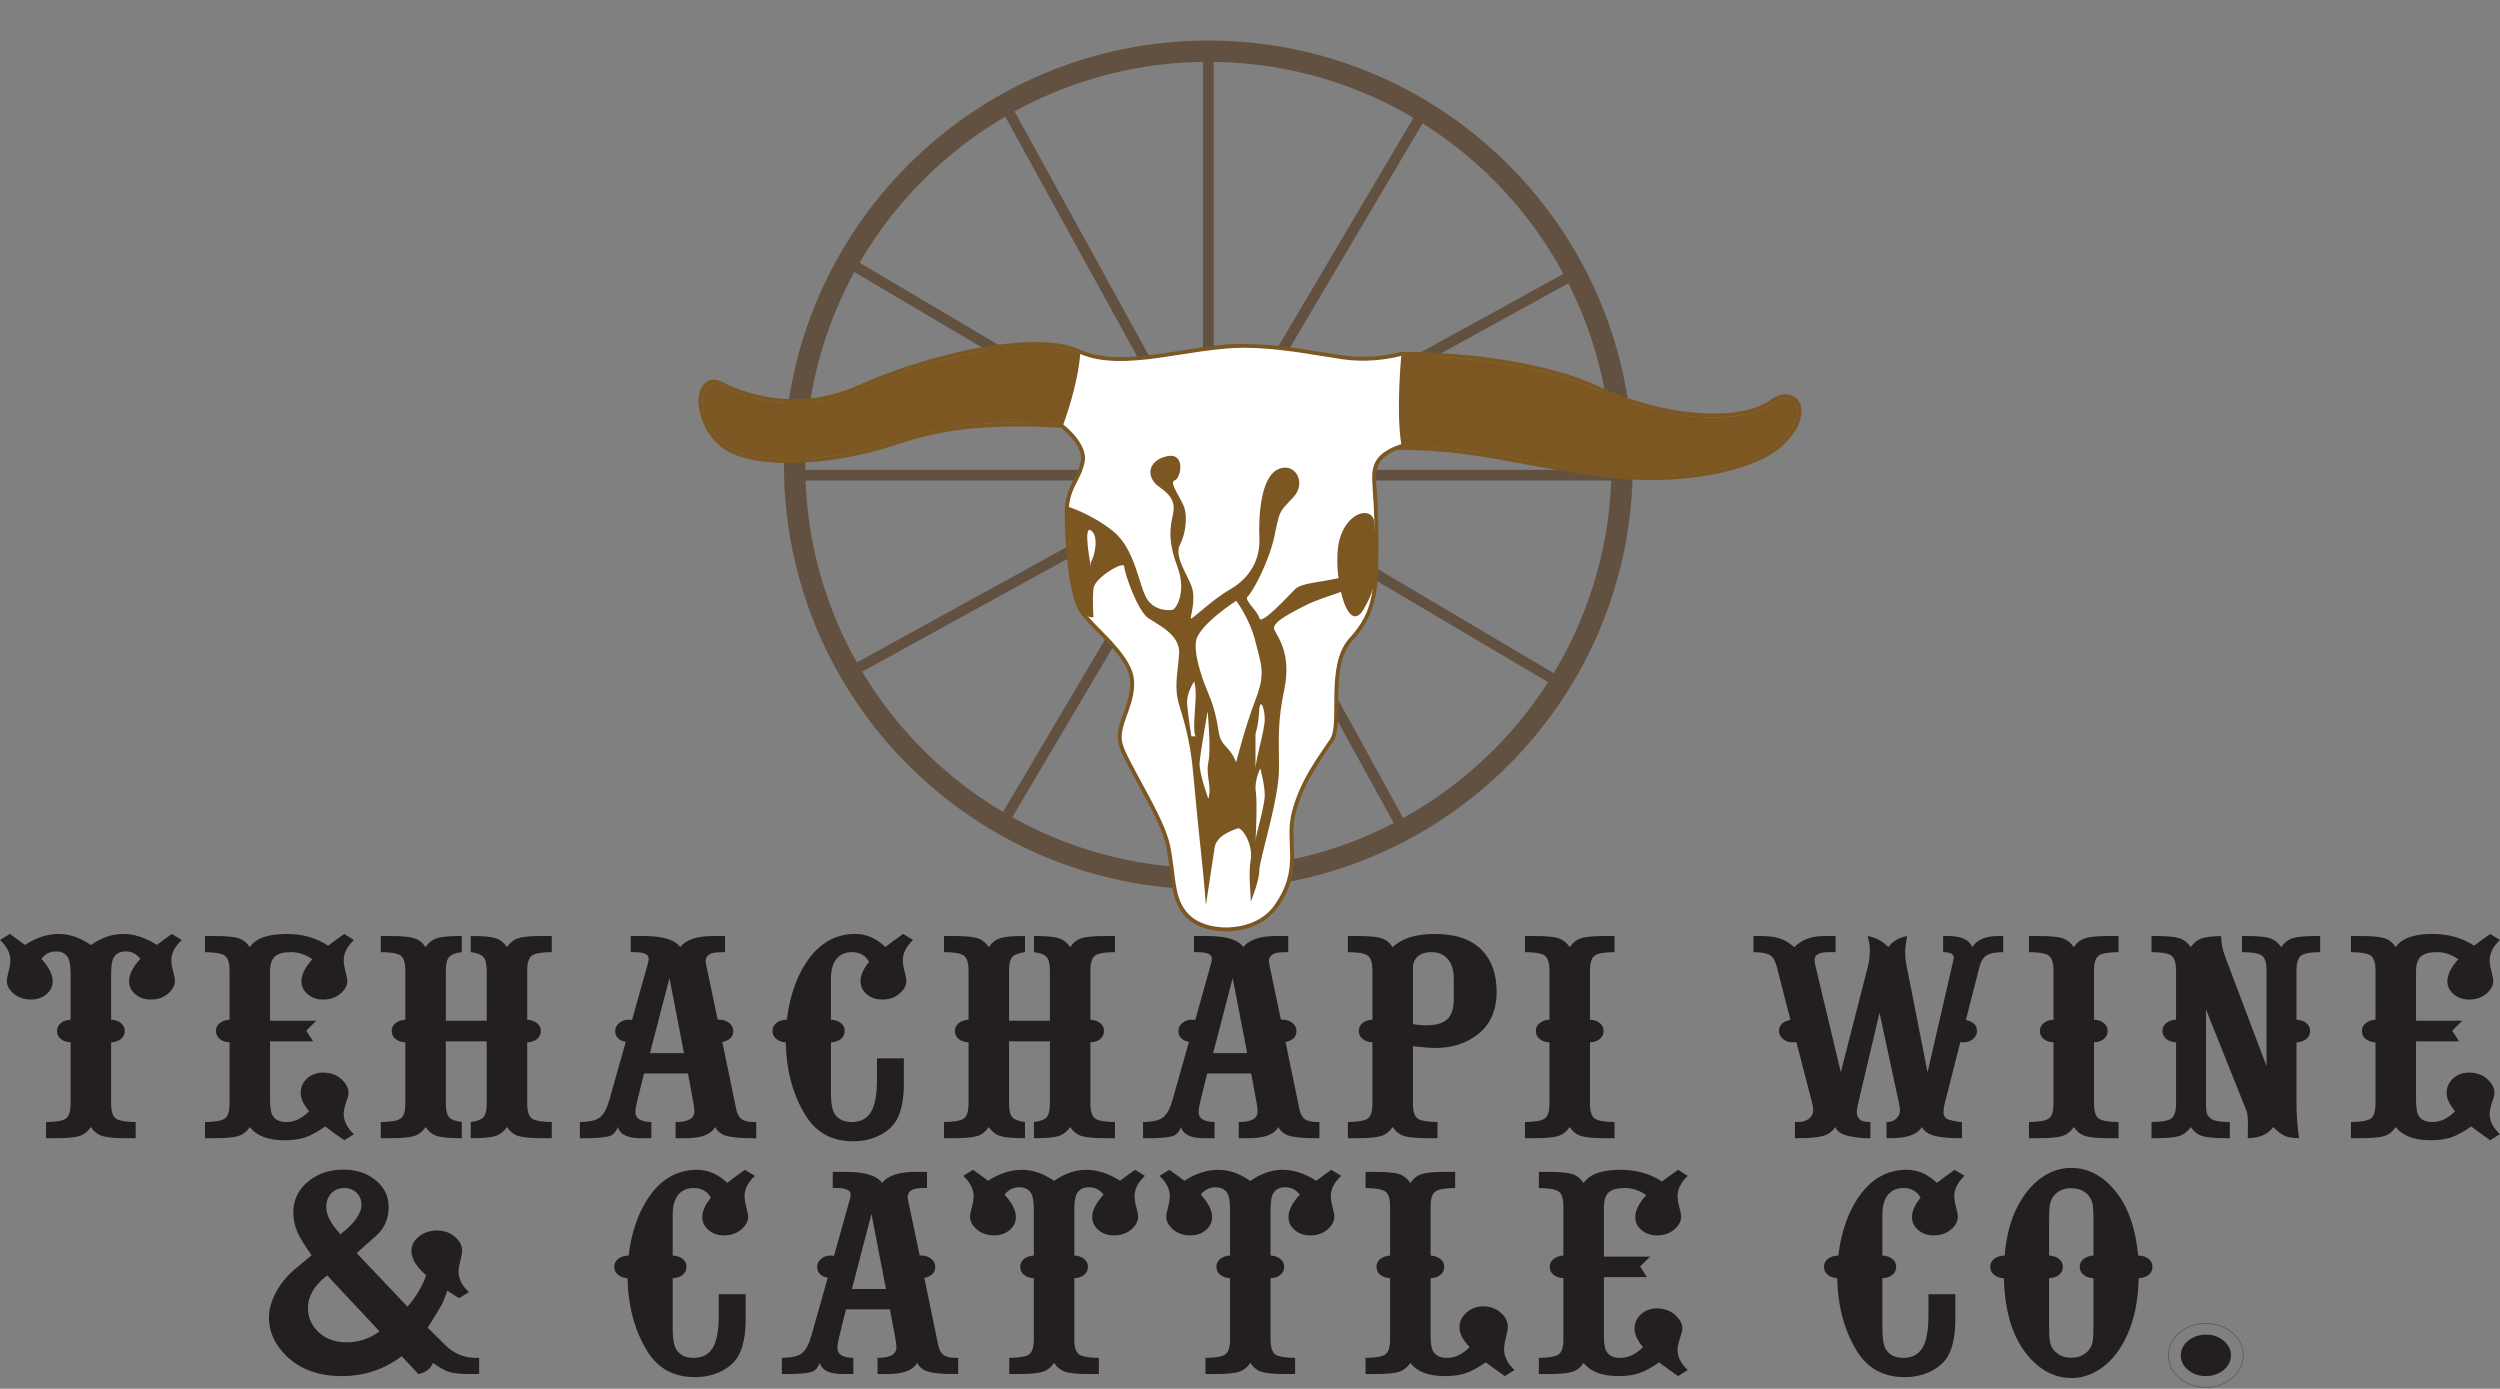 <?xml version="1.0" encoding="UTF-8" standalone="no"?>
<!DOCTYPE svg PUBLIC "-//W3C//DTD SVG 1.1//EN" "http://www.w3.org/Graphics/SVG/1.1/DTD/svg11.dtd">
<svg width="100%" height="100%" viewBox="0 0 4767 2648" version="1.1" xmlns="http://www.w3.org/2000/svg" xmlns:xlink="http://www.w3.org/1999/xlink" xml:space="preserve" xmlns:serif="http://www.serif.com/" style="fill-rule:evenodd;clip-rule:evenodd;">
    <rect x="0" y="0" width="4767" height="2648" fill="#808080" stroke="none"/>
    <g transform="matrix(1,0,0,1,0,77.502)">
        <g transform="matrix(4.167,0,0,4.167,0,1226.72)">
            <path d="M18.944,125.766C22.388,129.561 24.111,132.973 24.111,136C24.111,138.349 23.153,140.339 21.242,141.965C19.328,143.591 16.977,144.403 14.19,144.403C10.689,144.403 7.817,143.294 5.576,141.084C3.936,139.455 3.117,137.695 3.117,135.795C3.117,135.074 3.364,133.764 3.853,131.864C4.456,129.654 4.757,127.865 4.757,126.511C4.757,123.215 3.171,120.098 0,117.159L4.51,114.381C7.135,116.234 9.432,117.906 11.4,119.395C16.593,116.053 21.76,114.381 26.898,114.381C31.82,114.381 36.714,116.076 41.58,119.465C46.445,116.076 51.342,114.381 56.262,114.381C61.4,114.381 66.567,116.053 71.762,119.395C73.73,117.906 76.028,116.234 78.653,114.381L83.163,117.159C79.989,120.098 78.405,123.215 78.405,126.511C78.405,127.865 78.707,129.654 79.309,131.864C79.799,133.72 80.046,135.028 80.046,135.795C80.046,137.695 79.224,139.455 77.586,141.084C75.343,143.294 72.47,144.403 68.973,144.403C66.186,144.403 63.834,143.591 61.921,141.965C60.004,140.339 59.051,138.349 59.051,136C59.051,132.929 60.772,129.514 64.215,125.766C62.523,123.507 60.305,122.378 57.573,122.378C54.621,122.378 52.653,123.575 51.669,125.968C51.12,127.372 50.847,129.719 50.847,133.019L50.847,153.617C52.707,153.713 54.211,154.23 55.36,155.179C56.506,156.127 57.083,157.326 57.083,158.771C57.083,160.263 56.506,161.48 55.36,162.431C54.211,163.38 52.707,163.897 50.847,163.99L50.847,191.978C50.847,195.501 51.558,197.783 52.98,198.825C54.402,199.861 57.436,200.404 62.083,200.451L62.083,207.835L57.49,207.835C52.46,207.835 48.908,207.507 46.829,206.853C44.751,206.199 43.002,204.832 41.58,202.751C40.158,204.832 38.409,206.199 36.33,206.853C34.255,207.507 30.7,207.835 25.67,207.835L21.077,207.835L21.077,200.451C25.724,200.404 28.758,199.861 30.18,198.825C31.602,197.783 32.312,195.501 32.312,191.978L32.312,163.99C30.453,163.897 28.951,163.38 27.802,162.431C26.654,161.48 26.079,160.263 26.079,158.771C26.079,157.326 26.654,156.127 27.802,155.179C28.951,154.23 30.453,153.713 32.312,153.617L32.312,133.019C32.312,129.719 32.037,127.372 31.493,125.968C30.51,123.575 28.567,122.378 25.67,122.378C22.88,122.378 20.639,123.507 18.944,125.766Z" style="fill:rgb(35,31,32);"/>
        </g>
        <g transform="matrix(4.167,0,0,4.167,0,1230.68)">
            <path d="M150.149,118.785C152.225,117.203 154.685,115.417 157.532,113.429L161.959,116.208C158.842,119.147 157.284,122.264 157.284,125.56C157.284,126.917 157.583,128.703 158.186,130.913C158.677,132.769 158.925,134.076 158.925,134.844C158.925,136.744 158.103,138.504 156.465,140.133C154.221,142.342 151.349,143.451 147.852,143.451C145.062,143.451 142.713,142.64 140.799,141.014C138.886,139.388 137.93,137.398 137.93,135.048C137.93,132.068 139.597,128.723 142.929,125.017C139.87,122.848 136.616,121.765 133.173,121.765C129.672,121.765 127.198,122.442 125.748,123.797C124.301,125.154 123.575,127.439 123.575,130.644L123.575,153.142L144.738,153.142L140.143,157.686L143.259,162.563L123.575,162.563L123.575,188.992C123.575,192.88 123.985,195.431 124.807,196.654C126.01,198.548 128.088,199.499 131.04,199.499C134.757,199.499 138.229,197.85 141.456,194.55C138.886,191.569 137.6,188.767 137.6,186.149C137.6,183.528 138.584,181.323 140.552,179.54C142.52,177.754 144.954,176.865 147.852,176.865C151.514,176.865 154.523,178.082 156.875,180.525C158.623,182.329 159.499,184.205 159.499,186.149C159.499,186.961 159.141,188.362 158.433,190.349C157.668,192.652 157.284,194.462 157.284,195.77C157.284,199.07 158.842,202.164 161.959,205.054L157.532,207.835C154.469,205.711 151.571,203.609 148.836,201.534C145.281,204.018 142.207,205.687 139.608,206.546C137.012,207.404 133.881,207.835 130.221,207.835C122.728,207.835 117.425,205.824 114.308,201.8C112.886,203.881 111.137,205.248 109.059,205.902C106.98,206.556 103.428,206.884 98.398,206.884L93.805,206.884L93.805,199.499C98.452,199.453 101.486,198.91 102.908,197.874C104.33,196.832 105.041,194.55 105.041,191.027L105.041,163.039C103.181,162.946 101.679,162.429 100.531,161.48C99.382,160.529 98.807,159.312 98.807,157.82C98.807,156.375 99.382,155.186 100.531,154.263C101.679,153.335 103.181,152.803 105.041,152.666L105.041,130.238C105.041,126.712 104.33,124.433 102.908,123.391C101.486,122.354 98.452,121.809 93.805,121.765L93.805,114.378L98.398,114.378C103.428,114.378 106.98,114.706 109.059,115.363C111.137,116.019 112.886,117.381 114.308,119.46C116.987,115.44 122.592,113.429 131.123,113.429C138.394,113.429 144.738,115.215 150.149,118.785Z" style="fill:rgb(35,31,32);"/>
        </g>
        <g transform="matrix(4.167,0,0,4.167,0,1230.67)">
            <path d="M185.478,163.041C183.621,162.948 182.114,162.431 180.968,161.48C179.819,160.532 179.244,159.314 179.244,157.82C179.244,156.378 179.819,155.189 180.968,154.263C182.114,153.338 183.621,152.806 185.478,152.669L185.478,130.241C185.478,126.715 184.767,124.422 183.345,123.357C181.923,122.298 178.889,121.768 174.243,121.768L174.243,114.381L178.835,114.381C183.865,114.381 187.42,114.709 189.496,115.365C191.575,116.022 193.323,117.384 194.745,119.462C196.167,117.384 197.916,116.022 199.995,115.365C202.07,114.709 205.599,114.381 210.576,114.381L211.312,114.381L211.312,121.768C208.415,122.13 206.472,122.874 205.491,124.004C204.505,125.133 204.013,127.214 204.013,130.241L204.013,153.144L222.713,153.144L222.713,130.241C222.713,127.214 222.221,125.133 221.237,124.004C220.253,122.874 218.311,122.13 215.413,121.768L215.413,114.381L216.152,114.381C221.126,114.381 224.652,114.709 226.731,115.365C228.809,116.022 230.558,117.384 231.98,119.462C233.402,117.384 235.151,116.022 237.229,115.365C239.308,114.709 242.86,114.381 247.89,114.381L252.483,114.381L252.483,121.768C247.836,121.768 244.802,122.298 243.38,123.357C241.958,124.422 241.247,126.715 241.247,130.241L241.247,152.669C243.107,152.806 244.609,153.338 245.76,154.263C246.906,155.189 247.481,156.378 247.481,157.82C247.481,159.314 246.921,160.532 245.8,161.48C244.677,162.431 243.161,162.948 241.247,163.041L241.247,191.029C241.247,194.552 241.958,196.835 243.38,197.876C244.802,198.913 247.836,199.455 252.483,199.499L252.483,206.887L247.89,206.887C242.86,206.887 239.308,206.558 237.229,205.904C235.151,205.251 233.402,203.883 231.98,201.802C230.558,203.883 228.809,205.251 226.731,205.904C224.652,206.558 221.126,206.887 216.152,206.887L215.413,206.887L215.413,199.499C218.311,199.14 220.253,198.393 221.237,197.264C222.221,196.137 222.713,194.059 222.713,191.029L222.713,162.566L204.013,162.566L204.013,191.029C204.013,194.059 204.505,196.137 205.491,197.264C206.472,198.393 208.415,199.14 211.312,199.499L211.312,206.887L210.576,206.887C205.599,206.887 202.07,206.558 199.995,205.904C197.916,205.251 196.167,203.883 194.745,201.802C193.323,203.883 191.575,205.251 189.496,205.904C187.42,206.558 183.865,206.887 178.835,206.887L174.243,206.887L174.243,199.499C178.889,199.455 181.923,198.913 183.345,197.876C184.767,196.835 185.478,194.552 185.478,191.029L185.478,163.041Z" style="fill:rgb(35,31,32);"/>
        </g>
        <g transform="matrix(4.167,0,0,4.167,0,1230.67)">
            <path d="M312.993,167.986L306.35,133.627L297.41,167.986L312.993,167.986ZM286.336,162.837C283.112,162.157 281.499,160.49 281.499,157.82C281.499,156.422 282.099,155.212 283.302,154.196C284.505,153.178 285.955,152.669 287.65,152.669C288.031,152.669 288.552,152.718 289.209,152.806L296.343,127.392C296.673,126.309 296.835,125.425 296.835,124.748C296.835,122.763 294.677,121.768 290.357,121.768L288.634,121.768L288.634,114.381L294.623,114.381C303.316,114.381 308.864,116.074 311.27,119.462C313.894,115.939 319.252,114.244 327.345,114.381L331.772,114.381L331.772,121.768L330.791,121.768C327.891,121.768 325.923,122.06 324.885,122.649C323.571,123.37 322.917,124.456 322.917,125.903C322.917,126.263 323,126.849 323.162,127.661L328.411,152.669L329.313,152.669C331.007,152.669 332.472,153.178 333.7,154.196C334.932,155.212 335.546,156.422 335.546,157.82C335.546,160.49 333.879,162.181 330.544,162.902L336.86,193.467C337.295,195.728 338.128,197.297 339.359,198.179C340.59,199.06 342.544,199.499 345.223,199.499L346.045,199.499L346.045,206.887L343.829,206.887C338.526,206.887 334.684,206.525 332.307,205.804C329.93,205.083 328.246,203.746 327.262,201.802C325.294,205.328 320.537,207.024 312.993,206.887L309.14,206.887L309.14,199.499C314.881,199.499 317.75,197.897 317.75,194.687C317.75,193.513 317.639,192.407 317.42,191.368L314.796,177.273L294.702,177.273L291.589,189.807C291.04,191.978 290.767,193.694 290.767,194.961C290.767,197.897 293.198,199.409 298.066,199.499L298.066,206.887L293.556,206.887C287.323,206.977 283.715,205.284 282.728,201.802C281.909,203.883 280.763,205.214 279.284,205.804C277.808,206.39 274.774,206.752 270.182,206.887L265.342,206.887L265.342,199.499C269.661,199.455 272.71,198.752 274.487,197.401C276.261,196.044 277.726,193.335 278.875,189.266L286.336,162.837Z" style="fill:rgb(35,31,32);"/>
        </g>
        <g transform="matrix(4.167,0,0,4.167,0,1232.63)">
            <path d="M405.158,118.925C407.402,117.208 410.106,115.221 413.277,112.959L417.79,115.74C414.673,118.676 413.115,121.794 413.115,125.092C413.115,126.446 413.414,128.235 414.016,130.445C414.508,132.301 414.756,133.609 414.756,134.376C414.756,136.276 413.934,138.036 412.293,139.662C410.052,141.875 407.18,142.984 403.683,142.984C400.893,142.984 398.541,142.169 396.63,140.544C394.714,138.918 393.758,136.93 393.758,134.581C393.758,131.913 395.072,128.956 397.697,125.702C395.999,122.763 393.403,121.297 389.905,121.297C386.788,121.297 384.397,122.347 382.728,124.448C381.059,126.547 380.225,129.563 380.225,133.495L380.225,152.198C382.139,152.291 383.672,152.808 384.821,153.759C385.967,154.708 386.541,155.907 386.541,157.35C386.541,158.841 385.967,160.061 384.821,161.01C383.672,161.958 382.139,162.478 380.225,162.571L380.225,185.813C380.225,190.153 380.746,193.224 381.784,195.03C383.37,197.698 386.049,199.029 389.823,199.029C393.812,199.029 396.724,197.494 398.558,194.42C400.387,191.352 401.305,186.423 401.305,179.646L401.305,169.888L413.607,169.888L413.607,181.476C413.607,188.253 412.595,193.609 410.57,197.538C409.097,200.477 406.606,202.893 403.108,204.79C399.392,206.822 395.152,207.838 390.397,207.838C380.936,207.838 373.773,204.046 368.908,196.452C362.947,187.056 359.834,175.761 359.558,162.571C357.701,162.431 356.225,161.891 355.13,160.943C354.035,159.994 353.489,158.797 353.489,157.35C353.489,155.858 354.092,154.638 355.295,153.69C356.498,152.744 358.082,152.247 360.052,152.198C361.036,144.385 362.922,137.561 365.708,131.732C371.78,119.219 380.336,112.959 391.381,112.959C396.409,112.959 401.004,114.949 405.158,118.925Z" style="fill:rgb(35,31,32);"/>
        </g>
        <g transform="matrix(4.167,0,0,4.167,0,1230.67)">
            <path d="M443.195,163.041C441.335,162.948 439.831,162.431 438.685,161.48C437.536,160.532 436.962,159.314 436.962,157.82C436.962,156.378 437.536,155.189 438.685,154.263C439.831,153.338 441.335,152.806 443.195,152.669L443.195,130.241C443.195,126.715 442.484,124.422 441.062,123.357C439.641,122.298 436.606,121.768 431.96,121.768L431.96,114.381L436.552,114.381C441.58,114.381 445.134,114.709 447.213,115.365C449.292,116.022 451.041,117.384 452.463,119.462C453.884,117.384 455.633,116.022 457.712,115.365C459.788,114.709 463.317,114.381 468.29,114.381L469.027,114.381L469.027,121.768C466.129,122.13 464.19,122.874 463.206,124.004C462.222,125.133 461.73,127.214 461.73,130.241L461.73,153.144L480.43,153.144L480.43,130.241C480.43,127.214 479.938,125.133 478.954,124.004C477.97,122.874 476.028,122.13 473.13,121.768L473.13,114.381L473.87,114.381C478.843,114.381 482.369,114.709 484.448,115.365C486.524,116.022 488.276,117.384 489.697,119.462C491.119,117.384 492.865,116.022 494.947,115.365C497.023,114.709 500.577,114.381 505.608,114.381L510.2,114.381L510.2,121.768C505.554,121.768 502.519,122.298 501.098,123.357C499.673,124.422 498.962,126.715 498.962,130.241L498.962,152.669C500.825,152.806 502.326,153.338 503.475,154.263C504.624,155.189 505.198,156.378 505.198,157.82C505.198,159.314 504.635,160.532 503.515,161.48C502.394,162.431 500.879,162.948 498.962,163.041L498.962,191.029C498.962,194.552 499.673,196.835 501.098,197.876C502.519,198.913 505.554,199.455 510.2,199.499L510.2,206.887L505.608,206.887C500.577,206.887 497.023,206.558 494.947,205.904C492.865,205.251 491.119,203.883 489.697,201.802C488.276,203.883 486.524,205.251 484.448,205.904C482.369,206.558 478.843,206.887 473.87,206.887L473.13,206.887L473.13,199.499C476.028,199.14 477.97,198.393 478.954,197.264C479.938,196.137 480.43,194.059 480.43,191.029L480.43,162.566L461.73,162.566L461.73,191.029C461.73,194.059 462.222,196.137 463.206,197.264C464.19,198.393 466.129,199.14 469.027,199.499L469.027,206.887L468.29,206.887C463.317,206.887 459.788,206.558 457.712,205.904C455.633,205.251 453.884,203.883 452.463,201.802C451.041,203.883 449.292,205.251 447.213,205.904C445.134,206.558 441.58,206.887 436.552,206.887L431.96,206.887L431.96,199.499C436.606,199.455 439.641,198.913 441.062,197.876C442.484,196.835 443.195,194.552 443.195,191.029L443.195,163.041Z" style="fill:rgb(35,31,32);"/>
        </g>
        <g transform="matrix(4.167,0,0,4.167,0,1230.67)">
            <path d="M570.71,167.986L564.067,133.627L555.127,167.986L570.71,167.986ZM544.054,162.837C540.826,162.157 539.217,160.49 539.217,157.82C539.217,156.422 539.817,155.212 541.022,154.196C542.22,153.178 543.67,152.669 545.365,152.669C545.749,152.669 546.269,152.718 546.926,152.806L554.061,127.392C554.388,126.309 554.552,125.425 554.552,124.748C554.552,122.763 552.391,121.768 548.072,121.768L546.351,121.768L546.351,114.381L552.34,114.381C561.033,114.381 566.578,116.074 568.99,119.462C571.609,115.939 576.972,114.244 585.062,114.381L589.49,114.381L589.49,121.768L588.506,121.768C585.608,121.768 583.637,122.06 582.599,122.649C581.288,123.37 580.634,124.456 580.634,125.903C580.634,126.263 580.717,126.849 580.879,127.661L586.128,152.669L587.027,152.669C588.725,152.669 590.189,153.178 591.418,154.196C592.646,155.212 593.263,156.422 593.263,157.82C593.263,160.49 591.594,162.181 588.261,162.902L594.574,193.467C595.015,195.728 595.845,197.297 597.074,198.179C598.311,199.06 600.261,199.499 602.943,199.499L603.762,199.499L603.762,206.887L601.547,206.887C596.243,206.887 592.402,206.525 590.021,205.804C587.644,205.083 585.966,203.746 584.982,201.802C583.012,205.328 578.251,207.024 570.71,206.887L566.854,206.887L566.854,199.499C572.595,199.499 575.465,197.897 575.465,194.687C575.465,193.513 575.354,192.407 575.141,191.368L572.513,177.273L552.42,177.273L549.303,189.807C548.757,191.978 548.484,193.694 548.484,194.961C548.484,197.897 550.915,199.409 555.781,199.499L555.781,206.887L551.271,206.887C545.038,206.977 541.429,205.284 540.445,201.802C539.626,203.883 538.477,205.214 537.001,205.804C535.526,206.39 532.489,206.752 527.899,206.887L523.059,206.887L523.059,199.499C527.379,199.455 530.424,198.752 532.201,197.401C533.979,196.044 535.443,193.335 536.589,189.266L544.054,162.837Z" style="fill:rgb(35,31,32);"/>
        </g>
        <g transform="matrix(4.167,0,0,4.167,0,1226.7)">
            <path d="M646.55,130.851L646.55,155.657C648.737,156.016 650.676,156.2 652.374,156.2C657.024,156.2 660.328,155.272 662.298,153.418C664.269,151.568 665.25,148.45 665.25,144.067L665.25,134.852C665.25,131.011 664.349,128.028 662.543,125.903C660.74,123.781 658.224,122.719 655.002,122.719C650.404,122.719 647.617,124.593 646.63,128.343C646.579,129.251 646.55,130.083 646.55,130.851ZM628.013,163.993C626.159,163.9 624.651,163.383 623.505,162.434C622.357,161.485 621.782,160.265 621.782,158.774C621.782,157.329 622.357,156.13 623.505,155.181C624.651,154.232 626.159,153.715 628.013,153.622L628.013,131.192C628.013,127.669 627.305,125.374 625.886,124.311C624.461,123.251 621.43,122.719 616.78,122.719L616.78,115.332L621.373,115.332C626.403,115.332 629.958,115.66 632.036,116.317C634.112,116.973 635.861,118.335 637.283,120.413C641.494,116.394 647.89,114.383 656.475,114.383C666.154,114.383 673.397,116.893 678.209,121.905C682.636,126.563 684.852,132.862 684.852,140.812C684.852,149.352 681.982,155.861 676.238,160.333C670.884,164.491 664.403,166.567 656.802,166.567C654.618,166.567 651.2,166.296 646.55,165.755L646.55,191.98C646.55,195.506 647.261,197.786 648.683,198.827C650.105,199.864 653.139,200.407 657.788,200.453L657.788,207.838L653.193,207.838C648.163,207.838 644.608,207.51 642.532,206.856C640.454,206.202 638.708,204.834 637.283,202.754C635.861,204.834 634.112,206.202 632.036,206.856C629.958,207.51 626.403,207.838 621.373,207.838L616.78,207.838L616.78,200.453C621.43,200.407 624.461,199.864 625.886,198.827C627.305,197.786 628.013,195.506 628.013,191.98L628.013,163.993Z" style="fill:rgb(35,31,32);"/>
        </g>
        <g transform="matrix(4.167,0,0,4.167,0,1230.67)">
            <path d="M709.025,163.041C707.171,162.948 705.664,162.431 704.515,161.48C703.369,160.532 702.795,159.314 702.795,157.82C702.795,156.378 703.369,155.178 704.515,154.23C705.664,153.281 707.171,152.762 709.025,152.669L709.025,130.241C709.025,126.715 708.317,124.422 706.898,123.357C705.471,122.298 702.442,121.768 697.793,121.768L697.793,114.381L702.383,114.381C707.416,114.381 710.968,114.709 713.049,115.365C715.125,116.022 716.874,117.384 718.293,119.462C719.717,117.384 721.466,116.022 723.542,115.365C725.621,114.709 729.173,114.381 734.203,114.381L738.801,114.381L738.801,121.768C734.152,121.768 731.118,122.298 729.696,123.357C728.277,124.422 727.563,126.715 727.563,130.241L727.563,152.669C729.423,152.762 730.924,153.281 732.076,154.23C733.225,155.178 733.799,156.378 733.799,157.82C733.799,159.314 733.225,160.532 732.076,161.48C730.924,162.431 729.423,162.948 727.563,163.041L727.563,191.029C727.563,194.552 728.277,196.835 729.696,197.876C731.118,198.913 734.152,199.455 738.801,199.499L738.801,206.887L734.203,206.887C729.173,206.887 725.621,206.558 723.542,205.904C721.466,205.251 719.717,203.883 718.293,201.802C716.874,203.883 715.125,205.251 713.049,205.904C710.968,206.558 707.416,206.887 702.383,206.887L697.793,206.887L697.793,199.499C702.442,199.455 705.471,198.913 706.898,197.876C708.317,196.835 709.025,194.552 709.025,191.029L709.025,163.041Z" style="fill:rgb(35,31,32);"/>
        </g>
        <g transform="matrix(4.167,0,0,4.167,0,1231.23)">
            <path d="M822.006,162.767C821.188,162.858 820.556,162.907 820.121,162.907C818.483,162.907 817.056,162.387 815.856,161.346C814.65,160.309 814.053,159.087 814.053,157.686C814.053,155.021 815.796,153.328 819.299,152.601L812.986,128.069C812.273,125.495 811.238,123.789 809.867,122.957C808.502,122.117 806.014,121.677 802.402,121.633L802.402,114.246L805.439,114.246C809.105,114.246 812.068,114.605 814.34,115.329C816.609,116.053 818.836,117.387 821.02,119.325C822.993,117.477 825.052,116.169 827.213,115.399C829.377,114.631 832.096,114.246 835.372,114.246L839.967,114.246L839.967,121.633L836.93,121.633C832.392,121.587 830.208,122.853 830.37,125.428C830.427,126.376 830.617,127.485 830.944,128.749L842.344,176.593L854.811,127.868C855.36,125.697 855.63,123.236 855.63,120.481C855.63,118.627 855.274,116.549 854.563,114.246C858.394,114.923 861.565,116.619 864.081,119.325C866.103,116.619 868.975,114.923 872.692,114.246C872.089,117.588 871.79,120.031 871.79,121.566C871.79,123.598 871.95,125.428 872.282,127.054L882.042,176.593L893.686,126.038C893.903,125.18 894.011,124.502 894.011,124.004C894.011,122.468 892.401,121.677 889.176,121.633L889.176,114.246L891.719,114.246C897.625,114.337 901.208,116.03 902.462,119.325C904.649,115.983 908.584,114.29 914.269,114.246L916.652,114.246L916.652,121.633C913.151,121.633 910.62,122.13 909.062,123.125C907.507,124.117 906.4,125.927 905.743,128.545L899.593,152.671C902.98,153.395 904.677,155.067 904.677,157.686C904.677,159.087 904.074,160.309 902.874,161.346C901.671,162.387 900.25,162.907 898.606,162.907C898.228,162.907 897.704,162.858 897.05,162.767L889.833,191.096C889.503,192.5 889.341,193.72 889.341,194.756C889.341,196.382 889.967,197.491 891.227,198.078C891.608,198.256 892.577,198.517 894.136,198.856C895.697,199.197 896.718,199.365 897.213,199.365L897.784,199.365L897.784,206.752L896.559,206.752C891.414,206.752 887.524,206.357 884.868,205.566C882.221,204.778 880.401,203.477 879.417,201.668C877.284,205.194 872.282,206.887 864.405,206.752L863.259,206.752L863.259,199.365L863.586,199.365C865.17,199.365 866.538,198.848 867.684,197.806C868.839,196.767 869.413,195.503 869.413,194.012C869.413,193.379 869.245,192.249 868.921,190.623L860.063,149.352L850.221,191.096C849.834,192.678 849.65,193.898 849.65,194.756C849.65,197.83 851.532,199.365 855.306,199.365L855.877,199.365L855.877,206.752L854.731,206.752C852.539,206.843 849.672,206.527 846.118,205.801C843.001,205.217 840.871,203.839 839.72,201.668C838.571,203.612 836.811,204.946 834.43,205.669C832.053,206.39 828.154,206.752 822.743,206.752L821.352,206.752L821.352,199.365L822.743,199.365C824.822,199.365 826.502,198.856 827.788,197.84C829.073,196.824 829.716,195.503 829.716,193.878C829.716,192.973 829.551,191.89 829.221,190.623L822.006,162.767Z" style="fill:rgb(35,31,32);"/>
        </g>
        <g transform="matrix(4.167,0,0,4.167,0,1230.67)">
            <path d="M939.68,163.041C937.82,162.948 936.316,162.431 935.17,161.48C934.024,160.532 933.449,159.314 933.449,157.82C933.449,156.378 934.024,155.178 935.17,154.23C936.316,153.281 937.82,152.762 939.68,152.669L939.68,130.241C939.68,126.715 938.966,124.422 937.547,123.357C936.125,122.298 933.091,121.768 928.442,121.768L928.442,114.381L933.037,114.381C938.07,114.381 941.622,114.709 943.695,115.365C945.779,116.022 947.523,117.384 948.947,119.462C950.369,117.384 952.118,116.022 954.194,115.365C956.275,114.709 959.827,114.381 964.857,114.381L969.45,114.381L969.45,121.768C964.801,121.768 961.769,122.298 960.35,123.357C958.925,124.422 958.217,126.715 958.217,130.241L958.217,152.669C960.072,152.762 961.576,153.281 962.725,154.23C963.873,155.178 964.448,156.378 964.448,157.82C964.448,159.314 963.873,160.532 962.725,161.48C961.576,162.431 960.072,162.948 958.217,163.041L958.217,191.029C958.217,194.552 958.925,196.835 960.35,197.876C961.769,198.913 964.801,199.455 969.45,199.499L969.45,206.887L964.857,206.887C959.827,206.887 956.275,206.558 954.194,205.904C952.118,205.251 950.369,203.883 948.947,201.802C947.523,203.883 945.779,205.251 943.695,205.904C941.622,206.558 938.07,206.887 933.037,206.887L928.442,206.887L928.442,199.499C933.091,199.455 936.125,198.913 937.547,197.876C938.966,196.835 939.68,194.552 939.68,191.029L939.68,163.041Z" style="fill:rgb(35,31,32);"/>
        </g>
        <g transform="matrix(4.167,0,0,4.167,0,1230.65)">
            <path d="M1002.49,119.465C1003.85,117.526 1005.4,116.226 1007.16,115.569C1008.91,114.913 1011.97,114.52 1016.35,114.383C1016.45,117.591 1017.05,120.687 1018.15,123.67L1037.17,173.954L1037.17,130.243C1037.17,126.72 1036.46,124.425 1035.04,123.363C1033.62,122.303 1030.59,121.773 1025.94,121.773L1025.94,114.383L1027.99,114.383C1033.02,114.383 1036.56,114.711 1038.61,115.368C1040.66,116.024 1042.43,117.387 1043.9,119.465C1045.32,117.387 1047.07,116.024 1049.15,115.368C1051.23,114.711 1054.76,114.383 1059.73,114.383L1061.7,114.383L1061.7,121.773C1057.21,121.773 1054.29,122.313 1052.92,123.396C1051.56,124.482 1050.87,126.764 1050.87,130.243L1050.87,152.674C1052.73,152.767 1054.23,153.284 1055.38,154.232C1056.53,155.181 1057.1,156.38 1057.1,157.825C1057.1,159.317 1056.53,160.537 1055.38,161.485C1054.23,162.434 1052.73,162.951 1050.87,163.044L1050.87,191.032C1050.87,196.093 1051.25,201.379 1052.02,206.889C1049.29,206.889 1047.13,206.551 1045.54,205.873C1043.96,205.196 1042.21,203.842 1040.29,201.805C1037.67,205.196 1033.76,206.889 1028.56,206.889L1028.56,206.145C1028.62,202.984 1028.64,201.061 1028.64,200.386C1028.64,197.584 1028.43,195.596 1027.99,194.423L1009.45,147.998L1009.45,191.032C1009.45,193.337 1009.63,194.953 1009.99,195.876C1010.35,196.803 1011.09,197.605 1012.25,198.285C1013.67,199.099 1016.37,199.505 1020.36,199.505L1020.36,206.889L1018.31,206.889C1013.34,206.889 1009.81,206.561 1007.73,205.907C1005.65,205.253 1003.91,203.886 1002.49,201.805C1001.01,203.886 999.243,205.253 997.198,205.907C995.145,206.561 991.602,206.889 986.574,206.889L984.524,206.889L984.524,199.505C989.171,199.458 992.205,198.915 993.629,197.879C995.048,196.84 995.757,194.557 995.757,191.032L995.757,163.044C993.9,162.951 992.395,162.434 991.246,161.485C990.1,160.537 989.523,159.317 989.523,157.825C989.523,156.38 990.1,155.181 991.246,154.232C992.395,153.284 993.9,152.767 995.757,152.674L995.757,130.243C995.757,126.72 995.048,124.425 993.629,123.363C992.205,122.303 989.171,121.773 984.524,121.773L984.524,114.383L986.574,114.383C991.602,114.383 995.145,114.711 997.198,115.368C999.243,116.024 1001.01,117.387 1002.49,119.465Z" style="fill:rgb(35,31,32);"/>
        </g>
        <g transform="matrix(4.167,0,0,4.167,0,1230.68)">
            <path d="M1132.13,118.785C1134.21,117.203 1136.67,115.417 1139.52,113.429L1143.94,116.208C1140.83,119.147 1139.26,122.264 1139.26,125.56C1139.26,126.917 1139.57,128.703 1140.17,130.913C1140.66,132.769 1140.9,134.076 1140.9,134.844C1140.9,136.744 1140.09,138.504 1138.45,140.133C1136.2,142.342 1133.34,143.451 1129.83,143.451C1127.05,143.451 1124.69,142.64 1122.78,141.014C1120.87,139.388 1119.91,137.398 1119.91,135.048C1119.91,132.068 1121.58,128.723 1124.91,125.017C1121.85,122.848 1118.6,121.765 1115.15,121.765C1111.65,121.765 1109.18,122.442 1107.73,123.797C1106.28,125.154 1105.56,127.439 1105.56,130.644L1105.56,153.142L1126.71,153.142L1122.12,157.686L1125.24,162.563L1105.56,162.563L1105.56,188.992C1105.56,192.88 1105.97,195.431 1106.79,196.654C1107.99,198.548 1110.07,199.499 1113.02,199.499C1116.74,199.499 1120.21,197.85 1123.43,194.55C1120.87,191.569 1119.58,188.767 1119.58,186.149C1119.58,183.528 1120.57,181.323 1122.54,179.54C1124.5,177.754 1126.93,176.865 1129.83,176.865C1133.5,176.865 1136.5,178.082 1138.86,180.525C1140.6,182.329 1141.48,184.205 1141.48,186.149C1141.48,186.961 1141.12,188.362 1140.41,190.349C1139.65,192.652 1139.26,194.462 1139.26,195.77C1139.26,199.07 1140.83,202.164 1143.94,205.054L1139.52,207.835C1136.45,205.711 1133.55,203.609 1130.82,201.534C1127.26,204.018 1124.18,205.687 1121.59,206.546C1118.99,207.404 1115.86,207.835 1112.2,207.835C1104.7,207.835 1099.41,205.824 1096.29,201.8C1094.87,203.881 1093.12,205.248 1091.04,205.902C1088.96,206.556 1085.41,206.884 1080.38,206.884L1075.79,206.884L1075.79,199.499C1080.43,199.453 1083.47,198.91 1084.89,197.874C1086.31,196.832 1087.02,194.55 1087.02,191.027L1087.02,163.039C1085.16,162.946 1083.66,162.429 1082.51,161.48C1081.37,160.529 1080.79,159.312 1080.79,157.82C1080.79,156.375 1081.37,155.186 1082.51,154.263C1083.66,153.335 1085.16,152.803 1087.02,152.666L1087.02,130.238C1087.02,126.712 1086.31,124.433 1084.89,123.391C1083.47,122.354 1080.43,121.809 1075.79,121.765L1075.79,114.378L1080.38,114.378C1085.41,114.378 1088.96,114.706 1091.04,115.363C1093.12,116.019 1094.87,117.381 1096.29,119.46C1098.97,115.44 1104.58,113.429 1113.11,113.429C1120.37,113.429 1126.71,115.215 1132.13,118.785Z" style="fill:rgb(35,31,32);"/>
        </g>
        <g transform="matrix(4.167,0,0,4.167,0,2129.9)">
            <path d="M155.784,35.039C162.179,30.115 165.379,25.617 165.379,21.551C165.379,19.339 164.639,17.509 163.166,16.061C161.69,14.616 159.828,13.893 157.59,13.893C155.13,13.893 153.131,14.696 151.601,16.299C150.068,17.904 149.303,20.016 149.303,22.634C149.303,26.294 151.462,30.43 155.784,35.039ZM149.716,53.876C143.863,58.395 140.94,63.344 140.94,68.718C140.94,73.691 142.962,77.757 147.009,80.918C150.179,83.314 154.089,84.511 158.736,84.511C164.15,84.511 169.124,82.839 173.662,79.494L149.716,53.876ZM163.246,43.71L186.459,68.178C188.207,66.325 189.888,64.035 191.5,61.3C193.113,58.568 194.276,56.071 194.987,53.812C190.502,49.971 188.261,46.244 188.261,42.627C188.261,40.097 189.41,37.918 191.705,36.085C194.003,34.258 196.736,33.346 199.909,33.346C203.626,33.346 206.66,34.563 209.012,37.003C210.65,38.722 211.471,40.593 211.471,42.627C211.471,43.439 211.224,44.843 210.735,46.83C210.132,49.089 209.831,50.873 209.831,52.183C209.831,55.484 211.414,58.599 214.588,61.538L210.078,64.314C208.218,63.187 206.412,62.034 204.664,60.858C203.68,63.797 202.832,65.942 202.121,67.294C201.41,68.653 199.278,72.153 195.726,77.801L203.515,85.527C205.593,87.605 207.794,89.143 210.118,90.133C212.441,91.131 214.997,91.627 217.787,91.627L219.263,91.627L219.263,99.014L214.588,99.014C210.595,99.014 207.587,98.699 205.568,98.063C203.54,97.435 201.055,96.055 198.1,93.93C197.065,96.641 194.85,98.334 191.458,99.014L183.831,90.88C175.687,96.933 166.581,99.963 156.523,99.963C145.914,99.963 137.494,96.957 131.26,90.947C125.795,85.661 123.062,79.789 123.062,73.327C123.062,69.669 124.086,65.865 126.136,61.91C128.184,57.955 130.987,54.445 134.542,51.369C134.596,51.279 137.278,49.043 142.578,44.662C139.299,40.05 137.084,36.393 135.938,33.682C134.787,30.973 134.215,28.101 134.215,25.077C134.215,19.248 136.592,14.435 141.347,10.641C145.615,7.206 150.865,5.49 157.095,5.49C163.055,5.49 167.978,7.092 171.859,10.302C175.852,13.554 177.848,17.646 177.848,22.57C177.848,28.08 175.852,32.552 171.859,35.987C166.883,40.371 164.011,42.945 163.246,43.71Z" style="fill:rgb(35,31,32);"/>
        </g>
        <g transform="matrix(4.167,0,0,4.167,0,2132.16)">
            <path d="M332.756,10.98C335,9.263 337.704,7.276 340.875,5.014L345.385,7.798C342.271,10.731 340.71,13.849 340.71,17.149C340.71,18.501 341.011,20.29 341.614,22.5C342.106,24.356 342.354,25.664 342.354,26.431C342.354,28.331 341.532,30.091 339.891,31.717C337.647,33.932 334.778,35.039 331.28,35.039C328.491,35.039 326.139,34.224 324.225,32.598C322.311,30.973 321.359,28.985 321.359,26.635C321.359,23.971 322.667,21.011 325.292,17.757C323.597,14.82 321.001,13.352 317.503,13.352C314.386,13.352 311.995,14.402 310.326,16.503C308.659,18.605 307.823,21.621 307.823,25.552L307.823,44.256C309.737,44.346 311.27,44.866 312.418,45.814C313.564,46.763 314.139,47.962 314.139,49.405C314.139,50.896 313.564,52.116 312.418,53.065C311.27,54.013 309.737,54.535 307.823,54.626L307.823,77.871C307.823,82.208 308.343,85.279 309.381,87.085C310.968,89.753 313.65,91.084 317.418,91.084C321.41,91.084 324.322,89.549 326.153,86.478C327.985,83.407 328.903,78.481 328.903,71.701L328.903,61.943L341.205,61.943L341.205,73.531C341.205,80.308 340.192,85.664 338.171,89.593C336.695,92.531 334.206,94.948 330.706,96.848C326.989,98.88 322.752,99.896 317.995,99.896C308.534,99.896 301.371,96.101 296.505,88.51C290.545,79.111 287.431,67.816 287.155,54.626C285.299,54.489 283.823,53.946 282.728,52.997C281.633,52.049 281.09,50.852 281.09,49.405C281.09,47.916 281.69,46.696 282.89,45.745C284.093,44.799 285.68,44.302 287.65,44.256C288.631,36.439 290.519,29.618 293.306,23.787C299.375,11.274 307.934,5.014 318.979,5.014C324.006,5.014 328.602,7.004 332.756,10.98Z" style="fill:rgb(35,31,32);"/>
        </g>
        <g transform="matrix(4.167,0,0,4.167,0,2130.19)">
            <path d="M405.417,60.046L398.774,25.684L389.837,60.046L405.417,60.046ZM378.761,54.895C375.536,54.215 373.924,52.548 373.924,49.878C373.924,48.479 374.524,47.27 375.727,46.254C376.929,45.238 378.38,44.729 380.075,44.729C380.456,44.729 380.979,44.775 381.633,44.863L388.77,19.452C389.095,18.367 389.26,17.483 389.26,16.808C389.26,14.82 387.098,13.825 382.782,13.825L381.058,13.825L381.058,6.441L387.047,6.441C395.737,6.441 401.288,8.131 403.694,11.522C406.319,7.997 411.679,6.301 419.769,6.441L424.197,6.441L424.197,13.825L423.216,13.825C420.315,13.825 418.347,14.12 417.309,14.707C415.996,15.43 415.342,16.513 415.342,17.961C415.342,18.32 415.424,18.907 415.589,19.719L420.835,44.729L421.737,44.729C423.432,44.729 424.896,45.238 426.125,46.254C427.356,47.27 427.97,48.479 427.97,49.878C427.97,52.548 426.301,54.241 422.968,54.962L429.284,85.527C429.719,87.786 430.552,89.357 431.784,90.236C433.015,91.118 434.971,91.557 437.647,91.557L438.469,91.557L438.469,98.947L436.254,98.947C430.95,98.947 427.109,98.585 424.731,97.861C422.351,97.14 420.671,95.804 419.689,93.863C417.722,97.386 412.961,99.081 405.417,98.947L401.564,98.947L401.564,91.557C407.305,91.557 410.175,89.954 410.175,86.747C410.175,85.573 410.064,84.464 409.848,83.428L407.22,69.331L387.127,69.331L384.013,81.867C383.464,84.035 383.194,85.752 383.194,87.018C383.194,89.954 385.625,91.469 390.488,91.557L390.488,98.947L385.981,98.947C379.748,99.035 376.139,97.342 375.152,93.863C374.333,95.943 373.187,97.274 371.709,97.861C370.233,98.448 367.198,98.81 362.603,98.947L357.766,98.947L357.766,91.557C362.086,91.516 365.134,90.813 366.911,89.458C368.686,88.101 370.15,85.392 371.299,81.324L378.761,54.895Z" style="fill:rgb(35,31,32);"/>
        </g>
        <g transform="matrix(4.167,0,0,4.167,0,2126.25)">
            <path d="M459.703,17.821C463.146,21.618 464.869,25.03 464.869,28.054C464.869,30.404 463.911,32.394 462,34.02C460.086,35.646 457.735,36.458 454.948,36.458C451.447,36.458 448.575,35.351 446.334,33.139C444.694,31.51 443.875,29.75 443.875,27.85C443.875,27.129 444.119,25.819 444.611,23.919C445.211,21.709 445.513,19.92 445.513,18.568C445.513,15.27 443.929,12.153 440.758,9.217L445.268,6.436C447.893,8.289 450.188,9.961 452.155,11.452C457.351,8.108 462.518,6.436 467.659,6.436C472.579,6.436 477.472,8.131 482.338,11.52C487.203,8.131 492.097,6.436 497.02,6.436C502.158,6.436 507.325,8.108 512.521,11.452C514.488,9.961 516.783,8.289 519.411,6.436L523.921,9.217C520.75,12.153 519.163,15.27 519.163,18.568C519.163,19.92 519.462,21.709 520.065,23.919C520.557,25.775 520.804,27.083 520.804,27.85C520.804,29.75 519.985,31.51 518.344,33.139C516.101,35.351 513.229,36.458 509.731,36.458C506.941,36.458 504.592,35.646 502.679,34.02C500.762,32.394 499.807,30.404 499.807,28.054C499.807,24.984 501.527,21.572 504.973,17.821C503.279,15.562 501.063,14.433 498.331,14.433C495.379,14.433 493.411,15.63 492.424,18.023C491.878,19.427 491.605,21.776 491.605,25.074L491.605,45.675C493.465,45.768 494.969,46.287 496.118,47.233C497.264,48.182 497.839,49.381 497.839,50.826C497.839,52.318 497.264,53.535 496.118,54.486C494.969,55.435 493.465,55.954 491.605,56.045L491.605,84.033C491.605,87.556 492.316,89.838 493.738,90.88C495.16,91.916 498.194,92.462 502.841,92.506L502.841,99.893L498.248,99.893C493.218,99.893 489.663,99.565 487.59,98.908C485.509,98.254 483.76,96.889 482.338,94.809C480.916,96.889 479.167,98.254 477.089,98.908C475.01,99.565 471.458,99.893 466.428,99.893L461.835,99.893L461.835,92.506C466.482,92.462 469.516,91.916 470.941,90.88C472.36,89.838 473.073,87.556 473.073,84.033L473.073,56.045C471.211,55.954 469.709,55.435 468.56,54.486C467.412,53.535 466.837,52.318 466.837,50.826C466.837,49.381 467.412,48.182 468.56,47.233C469.709,46.287 471.211,45.768 473.073,45.675L473.073,25.074C473.073,21.776 472.798,19.427 472.252,18.023C471.265,15.63 469.325,14.433 466.428,14.433C463.638,14.433 461.397,15.562 459.703,17.821Z" style="fill:rgb(35,31,32);"/>
        </g>
        <g transform="matrix(4.167,0,0,4.167,0,2126.25)">
            <path d="M549.502,17.821C552.946,21.618 554.669,25.03 554.669,28.054C554.669,30.404 553.711,32.394 551.797,34.02C549.883,35.646 547.534,36.458 544.748,36.458C541.247,36.458 538.372,35.351 536.134,33.139C534.493,31.51 533.674,29.75 533.674,27.85C533.674,27.129 533.919,25.819 534.411,23.919C535.011,21.709 535.312,19.92 535.312,18.568C535.312,15.27 533.728,12.153 530.558,9.217L535.068,6.436C537.693,8.289 539.987,9.961 541.955,11.452C547.148,8.108 552.317,6.436 557.456,6.436C562.378,6.436 567.272,8.131 572.135,11.52C577.003,8.131 581.897,6.436 586.819,6.436C591.958,6.436 597.122,8.108 602.317,11.452C604.285,9.961 606.583,8.289 609.208,6.436L613.72,9.217C610.544,12.153 608.963,15.27 608.963,18.568C608.963,19.92 609.262,21.709 609.864,23.919C610.356,25.775 610.604,27.083 610.604,27.85C610.604,29.75 609.782,31.51 608.141,33.139C605.898,35.351 603.028,36.458 599.531,36.458C596.741,36.458 594.389,35.646 592.475,34.02C590.559,32.394 589.606,30.404 589.606,28.054C589.606,24.984 591.327,21.572 594.773,17.821C593.078,15.562 590.86,14.433 588.128,14.433C585.179,14.433 583.208,15.63 582.224,18.023C581.678,19.427 581.405,21.776 581.405,25.074L581.405,45.675C583.262,45.768 584.766,46.287 585.915,47.233C587.061,48.182 587.638,49.381 587.638,50.826C587.638,52.318 587.061,53.535 585.915,54.486C584.766,55.435 583.262,55.954 581.405,56.045L581.405,84.033C581.405,87.556 582.116,89.838 583.538,90.88C584.957,91.916 587.994,92.462 592.64,92.506L592.64,99.893L588.048,99.893C583.017,99.893 579.463,99.565 577.384,98.908C575.308,98.254 573.557,96.889 572.135,94.809C570.713,96.889 568.967,98.254 566.888,98.908C564.81,99.565 561.258,99.893 556.227,99.893L551.635,99.893L551.635,92.506C556.281,92.462 559.316,91.916 560.737,90.88C562.159,89.838 562.87,87.556 562.87,84.033L562.87,56.045C561.01,55.954 559.506,55.435 558.36,54.486C557.211,53.535 556.637,52.318 556.637,50.826C556.637,49.381 557.211,48.182 558.36,47.233C559.506,46.287 561.01,45.768 562.87,45.675L562.87,25.074C562.87,21.776 562.594,19.427 562.051,18.023C561.064,15.63 559.125,14.433 556.227,14.433C553.438,14.433 551.194,15.562 549.502,17.821Z" style="fill:rgb(35,31,32);"/>
        </g>
        <g transform="matrix(4.167,0,0,4.167,0,2134.16)">
            <path d="M672.516,85.659C669.399,82.495 667.841,79.491 667.841,76.646C667.841,74.027 668.907,71.766 671.04,69.871C673.173,67.971 675.715,67.023 678.669,67.023C682.221,67.023 685.173,68.243 687.525,70.683C689.165,72.399 689.984,74.319 689.984,76.441C689.984,77.302 689.708,78.794 689.165,80.916C688.562,83.309 688.264,85.232 688.264,86.677C688.264,90.066 689.848,93.227 693.018,96.163L688.591,98.944C685.42,96.729 682.523,94.63 679.898,92.64C676.343,95.08 673.266,96.74 670.673,97.621C668.074,98.502 664.943,98.944 661.278,98.944C653.736,98.944 648.433,96.931 645.37,92.912C643.946,94.99 642.197,96.357 640.121,97.011C638.042,97.668 634.488,97.993 629.457,97.993L624.865,97.993L624.865,90.606C629.511,90.562 632.548,90.019 633.97,88.98C635.389,87.941 636.1,85.659 636.1,82.136L636.1,54.148C634.243,54.055 632.739,53.535 631.59,52.587C630.444,51.638 629.869,50.418 629.869,48.927C629.869,47.482 630.444,46.295 631.59,45.37C632.739,44.445 634.243,43.912 636.1,43.778L636.1,21.345C636.1,17.822 635.389,15.539 633.97,14.5C632.548,13.461 629.511,12.918 624.865,12.874L624.865,5.487L629.457,5.487C634.488,5.487 638.042,5.815 640.121,6.469C642.197,7.126 643.946,8.493 645.37,10.569C646.792,8.493 648.538,7.126 650.617,6.469C652.695,5.815 656.247,5.487 661.278,5.487L665.873,5.487L665.873,12.874C661.224,12.918 658.189,13.461 656.768,14.5C655.346,15.539 654.635,17.822 654.635,21.345L654.635,43.778C656.495,43.912 657.999,44.445 659.148,45.37C660.297,46.295 660.871,47.482 660.871,48.927C660.871,50.418 660.297,51.638 659.148,52.587C657.999,53.535 656.495,54.055 654.635,54.148L654.635,80.101C654.635,83.989 655.047,86.54 655.869,87.76C657.069,89.66 659.148,90.606 662.099,90.606C665.819,90.606 669.288,88.957 672.516,85.659Z" style="fill:rgb(35,31,32);"/>
        </g>
        <g transform="matrix(4.167,0,0,4.167,0,2130.18)">
            <path d="M760.513,10.845C762.588,9.263 765.054,7.477 767.892,5.489L772.319,8.271C769.208,11.207 767.65,14.324 767.65,17.622C767.65,18.977 767.943,20.763 768.546,22.973C769.041,24.829 769.288,26.137 769.288,26.904C769.288,28.804 768.466,30.564 766.825,32.193C764.585,34.405 761.715,35.511 758.218,35.511C755.425,35.511 753.076,34.7 751.165,33.074C749.246,31.448 748.291,29.458 748.291,27.108C748.291,24.128 749.96,20.786 753.298,17.077C750.233,14.908 746.98,13.825 743.536,13.825C740.035,13.825 737.564,14.503 736.114,15.857C734.664,17.217 733.939,19.499 733.939,22.704L733.939,45.202L755.101,45.202L750.509,49.746L753.622,54.623L733.939,54.623L733.939,81.053C733.939,84.94 734.351,87.491 735.173,88.714C736.373,90.611 738.452,91.56 741.403,91.56C745.12,91.56 748.592,89.911 751.817,86.61C749.246,83.63 747.964,80.828 747.964,78.209C747.964,75.588 748.95,73.386 750.915,71.6C752.883,69.814 755.314,68.925 758.218,68.925C761.875,68.925 764.883,70.142 767.238,72.585C768.987,74.392 769.862,76.268 769.862,78.209C769.862,79.021 769.504,80.422 768.796,82.41C768.031,84.715 767.65,86.522 767.65,87.83C767.65,91.13 769.208,94.224 772.319,97.117L767.892,99.896C764.832,97.773 761.934,95.669 759.199,93.594C755.644,96.078 752.57,97.748 749.974,98.606C747.378,99.464 744.244,99.896 740.581,99.896C733.091,99.896 727.788,97.885 724.671,93.863C723.249,95.943 721.5,97.308 719.425,97.962C717.343,98.619 713.791,98.947 708.758,98.947L704.168,98.947L704.168,91.56C708.818,91.516 711.849,90.97 713.274,89.934C714.696,88.892 715.401,86.61 715.401,83.087L715.401,55.099C713.547,55.008 712.04,54.489 710.891,53.54C709.745,52.589 709.17,51.372 709.17,49.88C709.17,48.435 709.745,47.249 710.891,46.324C712.04,45.396 713.547,44.863 715.401,44.729L715.401,22.298C715.401,18.773 714.696,16.493 713.274,15.451C711.849,14.415 708.818,13.872 704.168,13.825L704.168,6.441L708.758,6.441C713.791,6.441 717.343,6.769 719.425,7.423C721.5,8.079 723.249,9.444 724.671,11.522C727.347,7.5 732.955,5.489 741.486,5.489C748.754,5.489 755.101,7.276 760.513,10.845Z" style="fill:rgb(35,31,32);"/>
        </g>
        <g transform="matrix(4.167,0,0,4.167,0,2132.16)">
            <path d="M886.304,10.98C888.548,9.263 891.255,7.276 894.426,5.014L898.939,7.798C895.822,10.731 894.264,13.849 894.264,17.149C894.264,18.501 894.565,20.29 895.165,22.5C895.66,24.356 895.904,25.664 895.904,26.431C895.904,28.331 895.086,30.091 893.448,31.717C891.204,33.932 888.329,35.039 884.831,35.039C882.045,35.039 879.693,34.224 877.779,32.598C875.865,30.973 874.91,28.985 874.91,26.635C874.91,23.971 876.221,21.011 878.845,17.757C877.148,14.82 874.552,13.352 871.057,13.352C867.937,13.352 865.546,14.402 863.876,16.503C862.207,18.605 861.374,21.621 861.374,25.552L861.374,44.256C863.288,44.346 864.818,44.866 865.966,45.814C867.115,46.763 867.693,47.962 867.693,49.405C867.693,50.896 867.115,52.116 865.966,53.065C864.818,54.013 863.288,54.535 861.374,54.626L861.374,77.871C861.374,82.208 861.897,85.279 862.935,87.085C864.519,89.753 867.201,91.084 870.971,91.084C874.964,91.084 877.873,89.549 879.707,86.478C881.538,83.407 882.451,78.481 882.451,71.701L882.451,61.943L894.756,61.943L894.756,73.531C894.756,80.308 893.74,85.664 891.719,89.593C890.246,92.531 887.755,94.948 884.257,96.848C880.54,98.88 876.3,99.896 871.549,99.896C862.082,99.896 854.925,96.101 850.056,88.51C844.096,79.111 840.979,67.816 840.706,54.626C838.847,54.489 837.374,53.946 836.279,52.997C835.181,52.049 834.638,50.852 834.638,49.405C834.638,47.916 835.241,46.696 836.447,45.745C837.647,44.799 839.233,44.302 841.201,44.256C842.182,36.439 844.068,29.618 846.863,23.787C852.931,11.274 861.485,5.014 872.527,5.014C877.56,5.014 882.15,7.004 886.304,10.98Z" style="fill:rgb(35,31,32);"/>
        </g>
        <g transform="matrix(4.167,0,0,4.167,0,2130.22)">
            <path d="M957.982,44.724L957.982,29.135C957.982,25.297 957.842,22.676 957.569,21.275C957.137,19.016 956.028,17.219 954.251,15.888C952.473,14.554 950.326,13.887 947.81,13.887C945.296,13.887 943.152,14.554 941.372,15.888C939.594,17.219 938.491,19.016 938.053,21.275C937.777,22.676 937.644,25.297 937.644,29.135L937.644,44.724C939.557,44.814 941.087,45.334 942.233,46.282C943.382,47.231 943.954,48.43 943.954,49.873C943.954,51.364 943.382,52.584 942.233,53.533C941.087,54.481 939.557,55.003 937.644,55.094L937.644,76.235C937.644,80.078 937.777,82.72 938.053,84.167C938.491,86.38 939.594,88.153 941.372,89.484C943.152,90.82 945.296,91.485 947.81,91.485C950.326,91.485 952.473,90.82 954.251,89.484C956.028,88.153 957.137,86.38 957.569,84.167C957.842,82.72 957.982,80.078 957.982,76.235L957.982,55.094C956.071,55.003 954.538,54.481 953.392,53.533C952.237,52.584 951.663,51.364 951.663,49.873C951.663,48.43 952.237,47.244 953.392,46.316C954.538,45.39 956.071,44.858 957.982,44.724ZM916.973,55.094C915.113,55.003 913.612,54.481 912.463,53.533C911.317,52.584 910.743,51.364 910.743,49.873C910.743,48.384 911.343,47.164 912.546,46.213C913.746,45.266 915.335,44.77 917.303,44.724C918.011,36.861 919.601,30.177 922.058,24.663C925.177,17.796 929.224,12.598 934.2,9.077C938.409,6.094 942.947,4.606 947.81,4.606C954.643,4.606 960.768,7.451 966.185,13.143C973.073,20.419 977.145,30.944 978.405,44.724C980.372,44.77 981.956,45.266 983.159,46.213C984.359,47.164 984.962,48.384 984.962,49.873C984.962,51.364 984.39,52.584 983.242,53.533C982.093,54.481 980.563,55.003 978.652,55.094C978.43,65.076 976.735,73.619 973.562,80.709C970.502,87.623 966.484,92.816 961.508,96.297C957.245,99.278 952.681,100.772 947.81,100.772C940.979,100.772 934.854,97.923 929.443,92.232C921.515,83.872 917.357,71.492 916.973,55.094Z" style="fill:rgb(35,31,32);"/>
        </g>
        <g transform="matrix(4.167,0,0,4.167,0,2444.49)">
            <path d="M1009.57,5.487C1012.62,5.487 1015.27,6.423 1017.52,8.299C1019.76,10.173 1020.88,12.378 1020.88,14.908C1020.88,17.573 1019.76,19.832 1017.52,21.686C1015.27,23.534 1012.57,24.464 1009.4,24.464C1006.23,24.464 1003.52,23.534 1001.28,21.686C999.041,19.832 997.915,17.597 997.915,14.976C997.915,12.355 999.055,10.119 1001.32,8.266C1003.59,6.412 1006.34,5.487 1009.57,5.487Z" style="fill:rgb(35,31,32);"/>
        </g>
        <g transform="matrix(4.167,0,0,4.167,0,2444.48)">
            <path d="M1009.57,0.359C1004.91,0.359 1000.87,1.736 997.545,4.453C994.099,7.276 992.273,10.912 992.273,14.976C992.273,19.031 994.076,22.66 997.486,25.48C1000.79,28.21 1004.79,29.595 1009.4,29.595C1014,29.595 1018,28.21 1021.32,25.48C1024.72,22.665 1026.52,19.008 1026.52,14.908C1026.52,10.954 1024.73,7.363 1021.34,4.523C1018.03,1.76 1014.07,0.359 1009.57,0.359Z" style="fill:none;fill-rule:nonzero;stroke:rgb(82,74,72);stroke-width:0.25px;"/>
        </g>
        <g transform="matrix(0,-4.167,-4.167,0,4064.27,3113.61)">
            <path d="M553.031,233.043C448.456,233.043 363.678,317.818 363.678,422.393C363.678,526.971 448.456,611.746 553.031,611.746C657.607,611.746 742.385,526.971 742.385,422.393C742.385,317.818 657.607,233.043 553.031,233.043Z" style="fill:none;fill-rule:nonzero;stroke:rgb(98,81,65);stroke-width:9.76px;stroke-linecap:round;stroke-linejoin:round;"/>
        </g>
        <g transform="matrix(0,-4.167,-4.167,0,4062.08,3115.79)">
            <path d="M364.202,421.869L741.858,421.869" style="fill:none;fill-rule:nonzero;stroke:rgb(98,81,65);stroke-width:4.88px;stroke-miterlimit:10;"/>
        </g>
        <g transform="matrix(-4.167,0,0,4.167,4608.58,-912.371)">
            <path d="M368.269,417.799L737.791,417.799" style="fill:none;fill-rule:nonzero;stroke:rgb(98,81,65);stroke-width:4.88px;stroke-miterlimit:10;"/>
        </g>
        <g transform="matrix(2.121,-3.587,-3.587,-2.121,2653.33,3698.34)">
            <path d="M365.503,422.658L746.303,422.658" style="fill:none;fill-rule:nonzero;stroke:rgb(98,81,65);stroke-width:4.88px;stroke-miterlimit:10;"/>
        </g>
        <g transform="matrix(-3.587,-2.121,-2.121,3.587,5148.94,477.065)">
            <path d="M359.994,420.064L738.412,420.064" style="fill:none;fill-rule:nonzero;stroke:rgb(98,81,65);stroke-width:4.88px;stroke-miterlimit:10;"/>
        </g>
        <g transform="matrix(3.651,-2.008,-2.008,-3.651,1130.05,3470.47)">
            <path d="M367.766,419.763L745.429,419.763" style="fill:none;fill-rule:nonzero;stroke:rgb(98,81,65);stroke-width:4.88px;stroke-miterlimit:10;"/>
        </g>
        <g transform="matrix(-2.008,-3.651,-3.651,2.008,4940.84,1986.67)">
            <path d="M363.761,420.468L739.366,420.468" style="fill:none;fill-rule:nonzero;stroke:rgb(98,81,65);stroke-width:4.88px;stroke-miterlimit:10;"/>
        </g>
        <g transform="matrix(4.167,0,0,4.167,0,-300.972)">
            <path d="M639.196,259.471C653.866,259.464 668.507,260.777 682.942,263.394L701.271,266.66C711.35,268.581 721.473,270.262 731.632,271.702C753.725,274.763 782.329,273.878 803.45,265.075C810.85,261.99 816.659,257.841 821.118,251.347C823.24,248.388 824.36,244.828 824.314,241.188C824.342,237.833 822.021,234.914 818.746,234.185C815.496,233.509 812.1,235.209 809.534,237.029C804.861,240.343 796.971,242.115 790.742,242.607C771.238,244.148 749.419,238.611 731.349,230.334C724.777,227.351 717.959,224.942 710.971,223.136C705.188,221.575 699.339,220.266 693.441,219.214C676.199,216.197 658.729,214.673 641.224,214.658L640.992,214.658C632.502,216.896 623.658,217.456 614.954,216.309L593.131,212.914C585.124,211.697 577.04,211.052 568.941,210.984C563.963,210.988 558.992,211.343 554.065,212.046C548.729,212.749 543.406,213.535 538.095,214.402C526.237,216.382 507.371,219.368 495.032,213.992C491.219,212.22 487.138,211.096 482.956,210.663L482.979,210.667C457.434,207.683 418.939,218.279 392.784,229.914C384.615,233.585 375.846,235.738 366.905,236.268C354.216,236.783 341.606,234.05 330.27,228.326C325.489,225.844 321.186,228.383 320.052,233.527C319.731,234.985 319.543,236.616 319.659,238.111C320.457,248.463 326.95,258.388 336.823,261.976C356.855,269.256 388.819,264.31 410.815,256.933C422.515,252.997 434.651,250.501 446.954,249.499C459.823,248.574 472.741,248.552 485.613,249.434C489.479,252.608 495.682,258.867 494.581,264.685C493.938,267.584 492.864,270.371 491.396,272.953C488.62,277.733 487.173,283.169 487.205,288.697C487.244,295.476 487.594,302.249 488.254,308.995C488.896,316.145 490.597,328.623 494.036,333.764C496.509,337.028 499.243,340.086 502.212,342.908C505.229,345.893 508.103,349.019 510.825,352.276C513.402,355.387 516.336,359.709 517.016,364.056C517.747,368.73 516.069,374.848 514.284,379.554C510.74,388.897 510.103,392.659 515.287,402.225C519.162,409.536 523.054,416.839 526.962,424.132C529.001,428.035 532.691,435.796 533.76,441.256C534.677,446.86 535.484,452.481 536.18,458.116C537.584,468.976 542.706,476.938 554.178,479.121C564.99,481.179 577.351,478.544 584.305,469.334C589.999,461.936 592.78,452.705 592.12,443.393L591.842,434.735C591.813,431.739 592.152,428.751 592.853,425.838C594.244,420.466 596.285,415.284 598.929,410.406C602.31,404.401 606.017,398.586 610.035,392.987C612.314,389.711 612.496,382.061 612.351,377.707C612.249,372.353 612.473,366.996 613.022,361.669C613.568,356.762 615.231,350.698 618.87,346.785C628.446,336.486 630.385,326.124 630.656,313.198C631.02,300.312 630.718,287.415 629.753,274.56C629.487,271.833 629.796,269.08 630.66,266.479C631.852,263.348 635.982,260.797 639.196,259.471ZM638.841,257.673C630.635,260.928 627.079,265.491 627.958,274.695C628.919,287.493 629.219,300.332 628.857,313.16C628.582,325.619 626.813,335.663 617.552,345.557C613.629,349.749 611.825,356.137 611.233,361.47C610.674,366.883 610.447,372.326 610.552,377.766C610.669,381.62 610.503,389.035 608.572,391.937C604.514,397.594 600.768,403.468 597.354,409.535C594.634,414.55 592.536,419.878 591.106,425.401C590.367,428.469 590.01,431.617 590.042,434.773L590.322,443.486C590.96,452.376 588.308,461.189 582.868,468.249C578.525,474.003 572.398,476.927 564.919,477.787C558.39,478.538 550.974,477.481 545.73,473.553C540.813,469.87 538.741,463.881 537.966,457.885C537.265,452.212 536.452,446.552 535.527,440.911C534.427,435.275 530.697,427.393 528.557,423.299C524.645,415.997 520.749,408.687 516.869,401.368C511.945,392.299 512.613,389.08 515.966,380.195C517.872,375.144 519.574,368.895 518.795,363.779C518.077,359.061 515.089,354.601 512.211,351.128C509.448,347.82 506.529,344.646 503.465,341.615C500.585,338.884 497.933,335.922 495.534,332.761C492.306,327.939 490.655,315.601 490.047,308.834C489.391,302.138 489.044,295.415 489.005,288.687C488.975,283.477 490.339,278.354 492.956,273.85C494.524,271.094 495.669,268.118 496.35,265.022C497.648,258.352 490.902,251.285 486.557,247.881C486.579,247.82 486.601,247.76 486.623,247.7C473.371,246.75 460.068,246.751 446.817,247.704C434.363,248.695 422.079,251.222 410.245,255.226C388.695,262.474 356.966,267.395 337.438,260.284C328.51,257.033 322.107,247.452 321.452,237.958C321.38,236.6 321.501,235.239 321.81,233.915C322.696,229.955 325.727,227.988 329.439,229.923C341.057,235.793 353.982,238.596 366.988,238.066C376.16,237.594 385.16,235.387 393.51,231.561C409.788,224.394 426.776,218.965 444.193,215.362C456.427,212.792 470.703,211.127 482.771,212.454C486.767,212.867 490.667,213.944 494.311,215.642C506.986,221.204 526.094,218.231 538.391,216.178C547.65,214.632 561.091,212.791 568.926,212.784C576.939,212.852 584.938,213.49 592.861,214.694L614.697,218.091C623.56,219.277 632.569,218.723 641.223,216.458C658.623,216.472 675.989,217.987 693.128,220.986C705.515,223.175 719.189,226.792 730.593,231.968C751.876,241.625 779.248,248.337 801.38,242.616C804.664,241.794 807.777,240.399 810.577,238.497C812.797,236.915 815.583,235.427 818.355,235.942C820.808,236.488 822.543,238.678 822.513,241.191C822.559,244.466 821.55,247.669 819.634,250.327C815.324,256.553 809.919,260.433 802.757,263.413C781.917,272.086 753.66,272.936 731.879,269.919C721.747,268.483 711.65,266.806 701.598,264.89C681.308,261.149 659.805,257.251 638.883,257.671C638.869,257.672 638.855,257.672 638.841,257.673Z" style="fill:rgb(124,87,34);"/>
        </g>
        <g transform="matrix(4.167,0,0,4.167,0,-1197.36)">
            <path d="M494.309,430.776C473.905,420.573 423.303,433.227 393.51,446.694C363.72,460.159 338.42,449.549 329.439,445.056C320.465,440.569 317.197,457.301 329.439,470.359C341.684,483.423 382.9,479.749 410.245,470.359C437.583,460.972 464.109,461.385 489.002,463.014L511.041,452.948C511.041,452.948 514.712,440.979 494.309,430.776Z" style="fill:rgb(124,87,34);"/>
        </g>
        <g transform="matrix(4.167,0,0,4.167,0,-1136.97)">
            <path d="M641.23,417.13C638.014,421.045 635.051,425.162 632.361,429.454C631.079,431.498 629.891,433.599 628.8,435.751C628.166,437.004 627.583,438.282 627.05,439.581C626.45,441.036 625.95,442.53 625.554,444.053C625.176,445.479 624.962,446.943 624.917,448.418C624.841,451.234 625.721,453.973 628.067,455.742C629.043,456.472 630.136,457.03 631.299,457.393C632.482,457.769 633.7,458.026 634.934,458.159C636.248,458.305 637.57,458.366 638.892,458.343C653.766,458.13 668.625,459.825 683.273,462.295C689.393,463.333 695.505,464.422 701.607,465.562C706.406,466.451 711.21,467.31 716.019,468.138C721.294,469.047 726.585,469.864 731.888,470.591C737.925,471.405 744,471.904 750.088,472.085C760.195,472.392 770.573,471.827 780.502,470.226C784.251,469.624 787.968,468.838 791.64,467.871C795.436,466.882 799.155,465.616 802.767,464.085C804.708,463.255 806.6,462.312 808.43,461.26C810.506,460.078 812.459,458.692 814.26,457.123C816.358,455.283 818.134,453.298 819.644,450.999C821.347,448.406 822.743,445.066 822.523,441.862C822.484,441.319 822.388,440.782 822.236,440.259C821.685,438.354 820.287,436.946 818.364,436.614C817.718,436.501 817.059,436.488 816.409,436.576C814.313,436.856 812.293,437.927 810.586,439.168C805.409,442.935 797.341,444.548 790.888,445.074C787.491,445.347 784.08,445.418 780.674,445.284C776.999,445.143 773.333,444.815 769.692,444.301C756.154,442.383 743.026,438.281 730.603,432.639C707.617,422.201 676.269,418.202 650.832,417.281C647.633,417.159 644.431,417.109 641.23,417.13Z" style="fill:rgb(124,87,34);"/>
        </g>
        <g transform="matrix(4.167,0,0,4.167,0,-282.57)">
            <path d="M568.926,208.368C544.508,208.368 514.308,219.797 494.311,211.226C493.089,226.326 486.557,243.464 486.557,243.464C486.557,243.464 497.983,252.035 496.35,260.606C494.718,269.174 489.005,272.441 489.005,284.271C489.005,296.106 490.637,320.999 495.534,328.344C500.431,335.69 517.163,347.934 518.795,359.363C520.427,370.789 511.86,380.585 513.489,388.746C515.124,396.905 532.669,422.208 535.527,436.494C538.385,450.772 536.753,462.204 545.73,469.137C554.708,476.078 574.559,475.364 582.868,463.833C595.517,446.282 587.432,435.675 591.106,420.985C594.778,406.295 603.675,394.869 608.572,387.521C613.472,380.173 606.127,353.533 617.552,341.141C628.978,328.754 628.978,318.144 628.978,295.29C628.978,272.438 626.53,267.542 628.978,261.419C631.427,255.3 639.997,252.854 641.223,252.442C638.772,237.342 641.223,212.042 641.223,212.042C641.223,212.042 628.981,215.713 614.697,213.674C600.411,211.632 585.593,208.368 568.926,208.368Z" style="fill:white;"/>
        </g>
        <g transform="matrix(4.167,0,0,4.167,0,-136.616)">
            <path d="M574.51,365.822L574.51,349.906C576.407,344.199 575.881,338.483 576.623,336.851C577.362,335.216 578.736,338.887 578.736,343.513C578.736,348.137 574.655,361.332 574.51,365.822ZM574.655,398.06L574.51,399.696C574.51,399.696 575.471,381.331 574.655,376.434C573.842,371.538 576.697,365.822 576.697,365.822C576.697,365.822 578.736,373.17 578.736,378.067C578.736,382.961 574.655,396.431 574.655,398.06ZM565.681,362.967C562.007,354.396 558.742,356.441 557.516,348.277C556.294,340.113 554.494,335.216 552.947,331.542C551.397,327.871 546.091,314.815 547.316,307.467C548.539,300.122 565.681,289.103 565.681,289.103C565.681,289.103 571.917,297.264 574.51,307.877C577.106,318.487 579.262,322.161 574.51,334.4C569.761,346.642 565.681,362.967 565.681,362.967ZM552.947,379.696C552.947,379.696 548.539,367.867 548.946,362.967C549.355,358.07 552.605,339.706 552.605,339.706C552.605,339.706 554.252,356.847 552.947,362.967C551.639,369.089 554.661,373.986 552.947,379.696ZM547.134,333.586C546.952,338.887 545.681,349.09 547.134,351.143L545.181,351.143C545.181,351.143 543.642,341.745 543.233,336.456C542.823,331.164 546.446,326.034 546.446,326.034C546.446,326.034 547.316,328.28 547.134,333.586ZM499.159,271.555L499.159,273.429C499.159,273.429 495.485,254.413 499.159,256.865C502.833,259.313 501.201,267.884 499.159,271.555ZM611.543,278.928C604.36,280.592 595.471,280.942 592.613,283.797C589.755,286.652 577.106,300.532 576.287,297.068C575.468,293.61 568.942,288.694 570.984,287.064C573.026,285.429 580.778,271.148 583.226,259.313C585.674,247.475 585.265,248.7 591.797,241.765C598.326,234.826 592.203,225.033 584.452,229.113C576.7,233.197 575.881,251.152 576.287,260.539C576.694,269.92 572.207,278.493 563.025,283.797C553.842,289.103 544.868,298.487 544.868,297.068C544.868,295.649 547.316,288.287 545.275,282.574C543.233,276.858 537.19,268.737 539.971,263.391C542.747,258.05 543.233,250.742 542.01,246.664C540.784,242.581 534.662,234.826 537.52,234.01C540.378,233.197 542.826,220.952 533.849,222.991C524.871,225.033 524.462,232.787 530.317,236.868C536.175,240.949 537.929,244.213 536.704,249.79C535.478,255.366 534.255,261.355 538.746,273.429C543.233,285.509 537.929,292.777 536.704,293.184C535.478,293.593 528.542,294 524.868,288.287C521.194,282.574 519.565,265.432 509.362,257.271C499.159,249.11 488.14,245.845 488.14,245.845L489.988,272.812C491.834,299.778 500.385,296.508 500.385,296.508C500.385,296.508 499.77,288.287 500.385,283.393C500.996,278.493 514.464,270.534 514.464,273.429C514.464,276.327 520.586,293.798 525.48,297.068C530.377,300.344 540.173,304.814 539.559,313.388C538.947,321.956 537.113,328.687 539.559,336.646C542.01,344.603 544.766,354.092 545.988,367.867C547.211,381.638 548.741,396.636 549.967,407.959C551.192,419.285 551.804,428.465 551.804,428.465C551.804,428.465 554.863,407.959 555.782,402.144C556.7,396.332 564.045,394.187 566.19,393.269C568.331,392.35 573.532,400.614 572.309,407.655C571.084,414.696 572.613,425.101 572.309,426.935C572.309,426.935 576.287,417.241 576.287,412.344C576.287,407.45 585.265,380.106 585.265,365.822C585.265,351.544 584.452,345.419 587.716,329.506C590.978,313.59 584.858,305.832 583.226,302.553C581.596,299.275 588.939,295.632 595.875,291.961C602.813,288.287 609.751,286.655 614.648,284.613C619.545,282.574 618.729,277.268 611.543,278.928Z" style="fill:rgb(124,87,34);"/>
        </g>
        <g transform="matrix(4.167,0,0,4.167,0,-542.483)">
            <path d="M628.97,351.172C628.64,342.985 616.631,345.047 612.96,358.512C609.286,371.979 616.077,403.839 624.005,390.358C631.936,376.876 629.712,369.585 628.97,351.172Z" style="fill:rgb(124,87,34);"/>
        </g>
    </g>
</svg>
